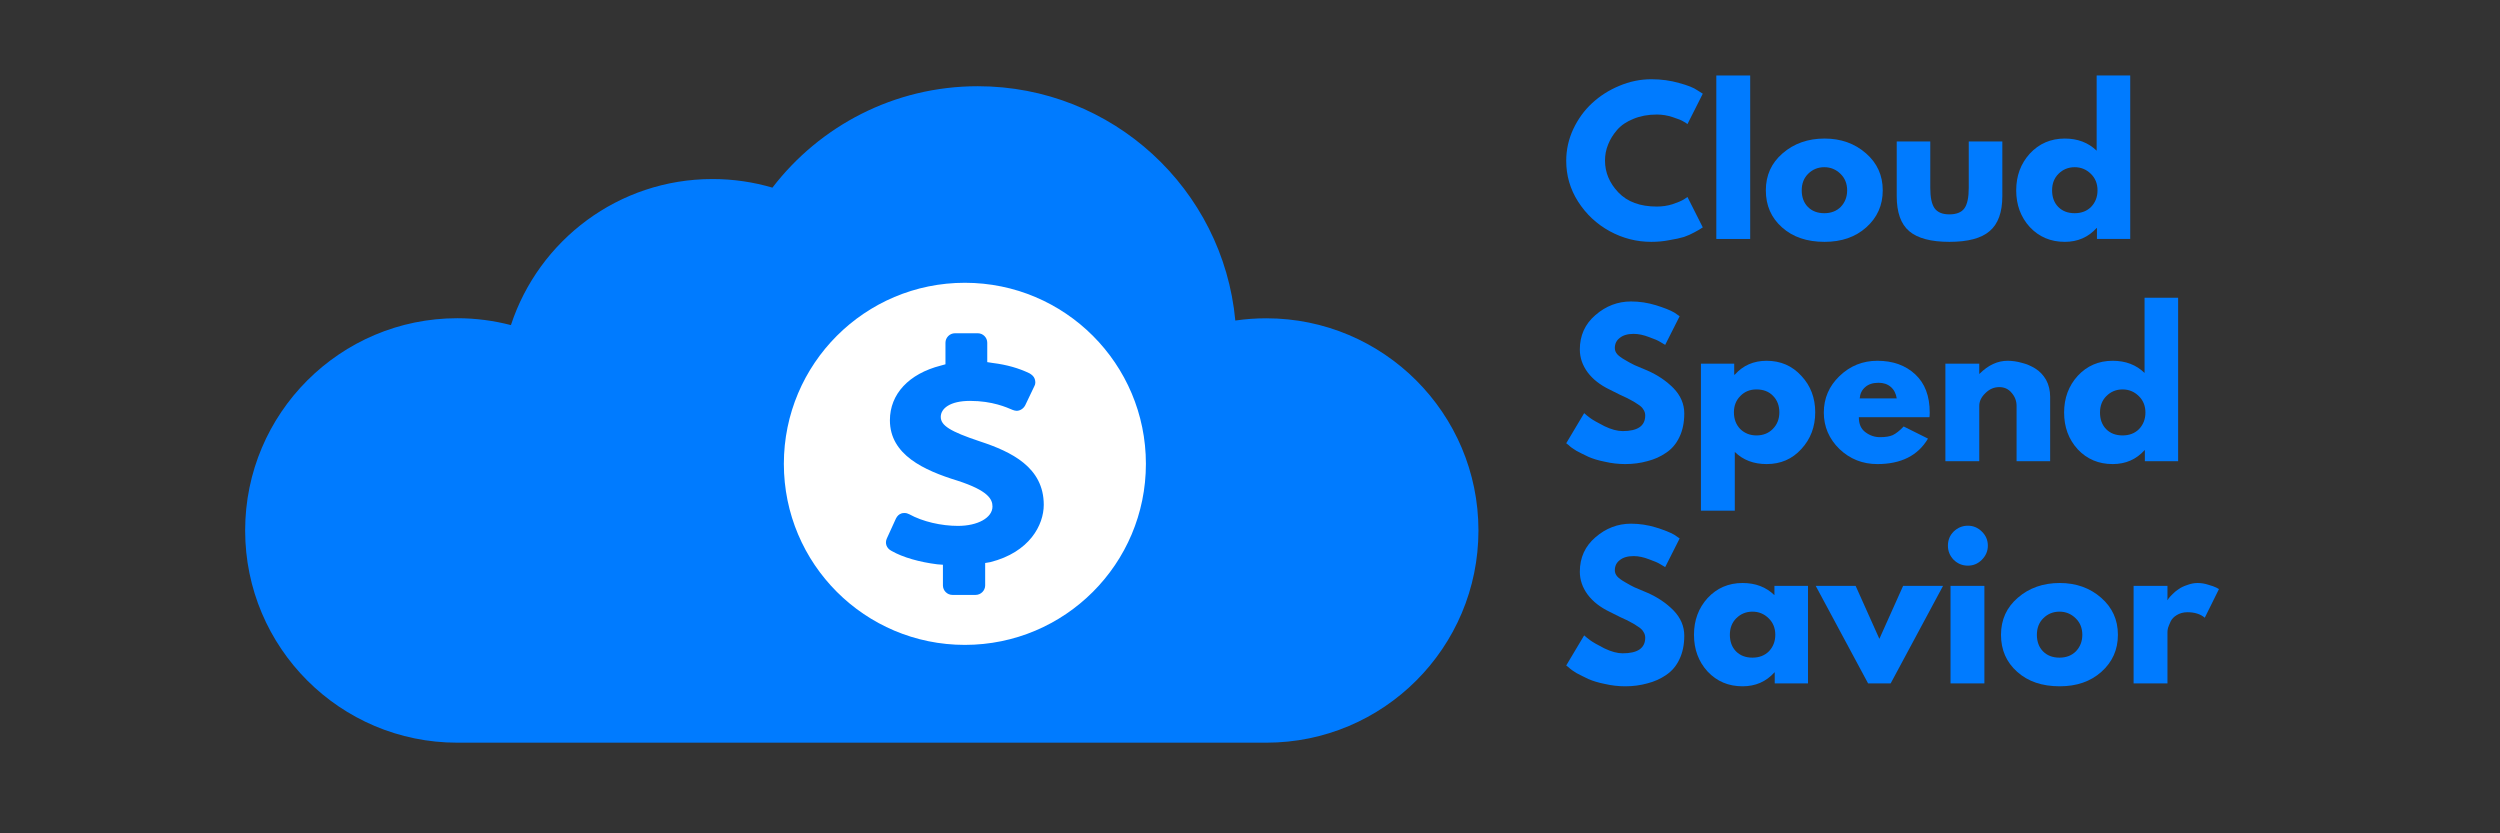 <?xml version="1.0" encoding="UTF-8"?>
<svg xmlns="http://www.w3.org/2000/svg" xmlns:xlink="http://www.w3.org/1999/xlink" width="180" zoomAndPan="magnify" viewBox="0 0 135 45" height="60" preserveAspectRatio="xMidYMid meet" version="1.0">
  <rect x="0" y="0" width="135" height="45" fill="#333333" stroke="none"/>
  <defs>
    <g></g>
    <clipPath id="046b6e60d6">
      <path d="M 13.238 4.652 L 79.82 4.652 L 79.82 40.277 L 13.238 40.277 Z M 13.238 4.652 " clip-rule="nonzero"></path>
    </clipPath>
    <clipPath id="a3f191d728">
      <path d="M 42.328 15.27 L 61.969 15.27 L 61.969 34.914 L 42.328 34.914 Z M 42.328 15.27 " clip-rule="nonzero"></path>
    </clipPath>
  </defs>
  <g fill="#007bff" fill-opacity="1">
    <g transform="translate(84.342, 12.904)">
      <g>
        <path d="M 5.125 -1.75 C 5.414 -1.75 5.695 -1.789 5.969 -1.875 C 6.25 -1.969 6.457 -2.055 6.594 -2.141 L 6.781 -2.266 L 7.609 -0.625 C 7.578 -0.602 7.535 -0.578 7.484 -0.547 C 7.441 -0.516 7.332 -0.453 7.156 -0.359 C 6.988 -0.266 6.801 -0.18 6.594 -0.109 C 6.395 -0.047 6.133 0.008 5.812 0.062 C 5.5 0.125 5.172 0.156 4.828 0.156 C 4.035 0.156 3.285 -0.035 2.578 -0.422 C 1.879 -0.805 1.312 -1.336 0.875 -2.016 C 0.445 -2.691 0.234 -3.426 0.234 -4.219 C 0.234 -4.812 0.359 -5.379 0.609 -5.922 C 0.867 -6.473 1.207 -6.941 1.625 -7.328 C 2.051 -7.723 2.539 -8.035 3.094 -8.266 C 3.656 -8.504 4.234 -8.625 4.828 -8.625 C 5.367 -8.625 5.867 -8.555 6.328 -8.422 C 6.797 -8.297 7.125 -8.164 7.312 -8.031 L 7.609 -7.844 L 6.781 -6.203 C 6.738 -6.242 6.664 -6.289 6.562 -6.344 C 6.469 -6.406 6.273 -6.484 5.984 -6.578 C 5.703 -6.672 5.414 -6.719 5.125 -6.719 C 4.656 -6.719 4.234 -6.641 3.859 -6.484 C 3.492 -6.336 3.203 -6.141 2.984 -5.891 C 2.773 -5.648 2.613 -5.391 2.5 -5.109 C 2.383 -4.828 2.328 -4.535 2.328 -4.234 C 2.328 -3.598 2.566 -3.023 3.047 -2.516 C 3.535 -2.004 4.227 -1.75 5.125 -1.75 Z M 5.125 -1.75 "></path>
      </g>
    </g>
  </g>
  <g fill="#007bff" fill-opacity="1">
    <g transform="translate(92.072, 12.904)">
      <g>
        <path d="M 0.609 0 L 0.609 -8.828 L 2.438 -8.828 L 2.438 0 Z M 0.609 0 "></path>
      </g>
    </g>
  </g>
  <g fill="#007bff" fill-opacity="1">
    <g transform="translate(95.121, 12.904)">
      <g>
        <path d="M 1.109 -0.625 C 0.523 -1.145 0.234 -1.812 0.234 -2.625 C 0.234 -3.438 0.535 -4.102 1.141 -4.625 C 1.754 -5.156 2.508 -5.422 3.406 -5.422 C 4.289 -5.422 5.035 -5.156 5.641 -4.625 C 6.242 -4.102 6.547 -3.438 6.547 -2.625 C 6.547 -1.82 6.25 -1.156 5.656 -0.625 C 5.07 -0.102 4.32 0.156 3.406 0.156 C 2.457 0.156 1.691 -0.102 1.109 -0.625 Z M 2.516 -3.516 C 2.285 -3.285 2.172 -2.988 2.172 -2.625 C 2.172 -2.258 2.281 -1.961 2.5 -1.734 C 2.727 -1.504 3.023 -1.391 3.391 -1.391 C 3.754 -1.391 4.051 -1.504 4.281 -1.734 C 4.508 -1.973 4.625 -2.27 4.625 -2.625 C 4.625 -2.988 4.504 -3.285 4.266 -3.516 C 4.023 -3.754 3.734 -3.875 3.391 -3.875 C 3.047 -3.875 2.754 -3.754 2.516 -3.516 Z M 2.516 -3.516 "></path>
      </g>
    </g>
  </g>
  <g fill="#007bff" fill-opacity="1">
    <g transform="translate(101.907, 12.904)">
      <g>
        <path d="M 2.328 -5.266 L 2.328 -2.766 C 2.328 -2.242 2.406 -1.875 2.562 -1.656 C 2.719 -1.438 2.984 -1.328 3.359 -1.328 C 3.742 -1.328 4.016 -1.438 4.172 -1.656 C 4.328 -1.875 4.406 -2.242 4.406 -2.766 L 4.406 -5.266 L 6.219 -5.266 L 6.219 -2.312 C 6.219 -1.438 5.988 -0.805 5.531 -0.422 C 5.082 -0.035 4.359 0.156 3.359 0.156 C 2.367 0.156 1.645 -0.035 1.188 -0.422 C 0.738 -0.805 0.516 -1.438 0.516 -2.312 L 0.516 -5.266 Z M 2.328 -5.266 "></path>
      </g>
    </g>
  </g>
  <g fill="#007bff" fill-opacity="1">
    <g transform="translate(108.641, 12.904)">
      <g>
        <path d="M 0.969 -0.641 C 0.477 -1.18 0.234 -1.844 0.234 -2.625 C 0.234 -3.406 0.477 -4.066 0.969 -4.609 C 1.469 -5.148 2.098 -5.422 2.859 -5.422 C 3.555 -5.422 4.129 -5.203 4.578 -4.766 L 4.578 -8.828 L 6.391 -8.828 L 6.391 0 L 4.594 0 L 4.594 -0.594 L 4.578 -0.594 C 4.129 -0.094 3.555 0.156 2.859 0.156 C 2.098 0.156 1.469 -0.109 0.969 -0.641 Z M 2.516 -3.516 C 2.285 -3.285 2.172 -2.988 2.172 -2.625 C 2.172 -2.258 2.281 -1.961 2.5 -1.734 C 2.727 -1.504 3.023 -1.391 3.391 -1.391 C 3.754 -1.391 4.051 -1.504 4.281 -1.734 C 4.508 -1.973 4.625 -2.27 4.625 -2.625 C 4.625 -2.988 4.504 -3.285 4.266 -3.516 C 4.023 -3.754 3.734 -3.875 3.391 -3.875 C 3.047 -3.875 2.754 -3.754 2.516 -3.516 Z M 2.516 -3.516 "></path>
      </g>
    </g>
  </g>
  <g fill="#007bff" fill-opacity="1">
    <g transform="translate(84.342, 24.904)">
      <g>
        <path d="M 3.734 -8.625 C 4.191 -8.625 4.641 -8.555 5.078 -8.422 C 5.516 -8.285 5.844 -8.156 6.062 -8.031 L 6.359 -7.828 L 5.578 -6.281 C 5.516 -6.32 5.426 -6.375 5.312 -6.438 C 5.207 -6.508 5.004 -6.598 4.703 -6.703 C 4.41 -6.816 4.133 -6.875 3.875 -6.875 C 3.551 -6.875 3.301 -6.801 3.125 -6.656 C 2.945 -6.52 2.859 -6.336 2.859 -6.109 C 2.859 -5.992 2.898 -5.883 2.984 -5.781 C 3.066 -5.688 3.207 -5.582 3.406 -5.469 C 3.602 -5.352 3.773 -5.258 3.922 -5.188 C 4.078 -5.125 4.312 -5.023 4.625 -4.891 C 5.176 -4.648 5.645 -4.332 6.031 -3.938 C 6.414 -3.539 6.609 -3.086 6.609 -2.578 C 6.609 -2.086 6.52 -1.66 6.344 -1.297 C 6.176 -0.941 5.938 -0.66 5.625 -0.453 C 5.32 -0.242 4.984 -0.094 4.609 0 C 4.242 0.102 3.848 0.156 3.422 0.156 C 3.047 0.156 2.68 0.113 2.328 0.031 C 1.973 -0.039 1.676 -0.129 1.438 -0.234 C 1.195 -0.348 0.977 -0.457 0.781 -0.562 C 0.594 -0.676 0.457 -0.773 0.375 -0.859 L 0.234 -0.969 L 1.203 -2.594 C 1.285 -2.52 1.395 -2.43 1.531 -2.328 C 1.676 -2.223 1.93 -2.078 2.297 -1.891 C 2.672 -1.711 3 -1.625 3.281 -1.625 C 4.094 -1.625 4.5 -1.906 4.5 -2.469 C 4.5 -2.582 4.469 -2.688 4.406 -2.781 C 4.352 -2.883 4.25 -2.984 4.094 -3.078 C 3.945 -3.18 3.816 -3.258 3.703 -3.312 C 3.598 -3.375 3.414 -3.461 3.156 -3.578 C 2.895 -3.703 2.707 -3.797 2.594 -3.859 C 2.07 -4.109 1.672 -4.422 1.391 -4.797 C 1.109 -5.18 0.969 -5.594 0.969 -6.031 C 0.969 -6.789 1.25 -7.41 1.812 -7.891 C 2.375 -8.379 3.016 -8.625 3.734 -8.625 Z M 3.734 -8.625 "></path>
      </g>
    </g>
  </g>
  <g fill="#007bff" fill-opacity="1">
    <g transform="translate(91.241, 24.904)">
      <g>
        <path d="M 6.031 -4.609 C 6.531 -4.078 6.781 -3.422 6.781 -2.641 C 6.781 -1.859 6.531 -1.195 6.031 -0.656 C 5.539 -0.113 4.914 0.156 4.156 0.156 C 3.457 0.156 2.883 -0.062 2.438 -0.5 L 2.438 2.672 L 0.609 2.672 L 0.609 -5.266 L 2.406 -5.266 L 2.406 -4.672 L 2.438 -4.672 C 2.883 -5.172 3.457 -5.422 4.156 -5.422 C 4.914 -5.422 5.539 -5.148 6.031 -4.609 Z M 4.484 -1.734 C 4.723 -1.973 4.844 -2.273 4.844 -2.641 C 4.844 -3.004 4.727 -3.301 4.5 -3.531 C 4.281 -3.758 3.984 -3.875 3.609 -3.875 C 3.254 -3.875 2.961 -3.754 2.734 -3.516 C 2.504 -3.285 2.391 -2.992 2.391 -2.641 C 2.391 -2.273 2.504 -1.973 2.734 -1.734 C 2.973 -1.504 3.266 -1.391 3.609 -1.391 C 3.961 -1.391 4.254 -1.504 4.484 -1.734 Z M 4.484 -1.734 "></path>
      </g>
    </g>
  </g>
  <g fill="#007bff" fill-opacity="1">
    <g transform="translate(98.252, 24.904)">
      <g>
        <path d="M 5.938 -2.375 L 2.125 -2.375 C 2.125 -2.008 2.242 -1.738 2.484 -1.562 C 2.723 -1.383 2.984 -1.297 3.266 -1.297 C 3.555 -1.297 3.785 -1.332 3.953 -1.406 C 4.129 -1.488 4.328 -1.645 4.547 -1.875 L 5.859 -1.219 C 5.316 -0.301 4.406 0.156 3.125 0.156 C 2.332 0.156 1.648 -0.113 1.078 -0.656 C 0.516 -1.207 0.234 -1.863 0.234 -2.625 C 0.234 -3.395 0.516 -4.051 1.078 -4.594 C 1.648 -5.145 2.332 -5.422 3.125 -5.422 C 3.969 -5.422 4.648 -5.176 5.172 -4.688 C 5.691 -4.207 5.953 -3.52 5.953 -2.625 C 5.953 -2.5 5.945 -2.414 5.938 -2.375 Z M 2.172 -3.391 L 4.172 -3.391 C 4.129 -3.66 4.02 -3.867 3.844 -4.016 C 3.676 -4.16 3.457 -4.234 3.188 -4.234 C 2.883 -4.234 2.645 -4.156 2.469 -4 C 2.289 -3.844 2.191 -3.641 2.172 -3.391 Z M 2.172 -3.391 "></path>
      </g>
    </g>
  </g>
  <g fill="#007bff" fill-opacity="1">
    <g transform="translate(104.442, 24.904)">
      <g>
        <path d="M 0.609 0 L 0.609 -5.266 L 2.438 -5.266 L 2.438 -4.719 L 2.453 -4.719 C 2.922 -5.188 3.426 -5.422 3.969 -5.422 C 4.227 -5.422 4.484 -5.383 4.734 -5.312 C 4.992 -5.25 5.238 -5.145 5.469 -5 C 5.707 -4.852 5.898 -4.648 6.047 -4.391 C 6.191 -4.129 6.266 -3.82 6.266 -3.469 L 6.266 0 L 4.453 0 L 4.453 -2.984 C 4.453 -3.254 4.363 -3.488 4.188 -3.688 C 4.02 -3.895 3.797 -4 3.516 -4 C 3.234 -4 2.984 -3.891 2.766 -3.672 C 2.547 -3.461 2.438 -3.234 2.438 -2.984 L 2.438 0 Z M 0.609 0 "></path>
      </g>
    </g>
  </g>
  <g fill="#007bff" fill-opacity="1">
    <g transform="translate(111.228, 24.904)">
      <g>
        <path d="M 0.969 -0.641 C 0.477 -1.18 0.234 -1.844 0.234 -2.625 C 0.234 -3.406 0.477 -4.066 0.969 -4.609 C 1.469 -5.148 2.098 -5.422 2.859 -5.422 C 3.555 -5.422 4.129 -5.203 4.578 -4.766 L 4.578 -8.828 L 6.391 -8.828 L 6.391 0 L 4.594 0 L 4.594 -0.594 L 4.578 -0.594 C 4.129 -0.094 3.555 0.156 2.859 0.156 C 2.098 0.156 1.469 -0.109 0.969 -0.641 Z M 2.516 -3.516 C 2.285 -3.285 2.172 -2.988 2.172 -2.625 C 2.172 -2.258 2.281 -1.961 2.5 -1.734 C 2.727 -1.504 3.023 -1.391 3.391 -1.391 C 3.754 -1.391 4.051 -1.504 4.281 -1.734 C 4.508 -1.973 4.625 -2.27 4.625 -2.625 C 4.625 -2.988 4.504 -3.285 4.266 -3.516 C 4.023 -3.754 3.734 -3.875 3.391 -3.875 C 3.047 -3.875 2.754 -3.754 2.516 -3.516 Z M 2.516 -3.516 "></path>
      </g>
    </g>
  </g>
  <g fill="#007bff" fill-opacity="1">
    <g transform="translate(84.342, 36.904)">
      <g>
        <path d="M 3.734 -8.625 C 4.191 -8.625 4.641 -8.555 5.078 -8.422 C 5.516 -8.285 5.844 -8.156 6.062 -8.031 L 6.359 -7.828 L 5.578 -6.281 C 5.516 -6.32 5.426 -6.375 5.312 -6.438 C 5.207 -6.508 5.004 -6.598 4.703 -6.703 C 4.41 -6.816 4.133 -6.875 3.875 -6.875 C 3.551 -6.875 3.301 -6.801 3.125 -6.656 C 2.945 -6.52 2.859 -6.336 2.859 -6.109 C 2.859 -5.992 2.898 -5.883 2.984 -5.781 C 3.066 -5.688 3.207 -5.582 3.406 -5.469 C 3.602 -5.352 3.773 -5.258 3.922 -5.188 C 4.078 -5.125 4.312 -5.023 4.625 -4.891 C 5.176 -4.648 5.645 -4.332 6.031 -3.938 C 6.414 -3.539 6.609 -3.086 6.609 -2.578 C 6.609 -2.086 6.52 -1.66 6.344 -1.297 C 6.176 -0.941 5.938 -0.66 5.625 -0.453 C 5.32 -0.242 4.984 -0.094 4.609 0 C 4.242 0.102 3.848 0.156 3.422 0.156 C 3.047 0.156 2.68 0.113 2.328 0.031 C 1.973 -0.039 1.676 -0.129 1.438 -0.234 C 1.195 -0.348 0.977 -0.457 0.781 -0.562 C 0.594 -0.676 0.457 -0.773 0.375 -0.859 L 0.234 -0.969 L 1.203 -2.594 C 1.285 -2.52 1.395 -2.43 1.531 -2.328 C 1.676 -2.223 1.93 -2.078 2.297 -1.891 C 2.672 -1.711 3 -1.625 3.281 -1.625 C 4.094 -1.625 4.5 -1.906 4.5 -2.469 C 4.5 -2.582 4.469 -2.688 4.406 -2.781 C 4.352 -2.883 4.25 -2.984 4.094 -3.078 C 3.945 -3.18 3.816 -3.258 3.703 -3.312 C 3.598 -3.375 3.414 -3.461 3.156 -3.578 C 2.895 -3.703 2.707 -3.797 2.594 -3.859 C 2.07 -4.109 1.672 -4.422 1.391 -4.797 C 1.109 -5.18 0.969 -5.594 0.969 -6.031 C 0.969 -6.789 1.25 -7.41 1.812 -7.891 C 2.375 -8.379 3.016 -8.625 3.734 -8.625 Z M 3.734 -8.625 "></path>
      </g>
    </g>
  </g>
  <g fill="#007bff" fill-opacity="1">
    <g transform="translate(91.241, 36.904)">
      <g>
        <path d="M 0.969 -0.641 C 0.477 -1.18 0.234 -1.844 0.234 -2.625 C 0.234 -3.406 0.477 -4.066 0.969 -4.609 C 1.469 -5.148 2.098 -5.422 2.859 -5.422 C 3.555 -5.422 4.129 -5.203 4.578 -4.766 L 4.578 -5.266 L 6.391 -5.266 L 6.391 0 L 4.594 0 L 4.594 -0.594 L 4.578 -0.594 C 4.129 -0.094 3.555 0.156 2.859 0.156 C 2.098 0.156 1.469 -0.109 0.969 -0.641 Z M 2.516 -3.516 C 2.285 -3.285 2.172 -2.988 2.172 -2.625 C 2.172 -2.258 2.281 -1.961 2.5 -1.734 C 2.727 -1.504 3.023 -1.391 3.391 -1.391 C 3.754 -1.391 4.051 -1.504 4.281 -1.734 C 4.508 -1.973 4.625 -2.27 4.625 -2.625 C 4.625 -2.988 4.504 -3.285 4.266 -3.516 C 4.023 -3.754 3.734 -3.875 3.391 -3.875 C 3.047 -3.875 2.754 -3.754 2.516 -3.516 Z M 2.516 -3.516 "></path>
      </g>
    </g>
  </g>
  <g fill="#007bff" fill-opacity="1">
    <g transform="translate(98.252, 36.904)">
      <g>
        <path d="M 1.953 -5.266 L 3.234 -2.406 L 4.516 -5.266 L 6.672 -5.266 L 3.844 0 L 2.625 0 L -0.203 -5.266 Z M 1.953 -5.266 "></path>
      </g>
    </g>
  </g>
  <g fill="#007bff" fill-opacity="1">
    <g transform="translate(104.719, 36.904)">
      <g>
        <path d="M 0.781 -8.203 C 1 -8.41 1.254 -8.516 1.547 -8.516 C 1.836 -8.516 2.086 -8.41 2.297 -8.203 C 2.516 -7.992 2.625 -7.738 2.625 -7.438 C 2.625 -7.145 2.516 -6.891 2.297 -6.672 C 2.086 -6.461 1.836 -6.359 1.547 -6.359 C 1.254 -6.359 1 -6.461 0.781 -6.672 C 0.57 -6.891 0.469 -7.145 0.469 -7.438 C 0.469 -7.738 0.57 -7.992 0.781 -8.203 Z M 0.609 -5.266 L 0.609 0 L 2.438 0 L 2.438 -5.266 Z M 0.609 -5.266 "></path>
      </g>
    </g>
  </g>
  <g fill="#007bff" fill-opacity="1">
    <g transform="translate(107.82, 36.904)">
      <g>
        <path d="M 1.109 -0.625 C 0.523 -1.145 0.234 -1.812 0.234 -2.625 C 0.234 -3.438 0.535 -4.102 1.141 -4.625 C 1.754 -5.156 2.508 -5.422 3.406 -5.422 C 4.289 -5.422 5.035 -5.156 5.641 -4.625 C 6.242 -4.102 6.547 -3.438 6.547 -2.625 C 6.547 -1.82 6.25 -1.156 5.656 -0.625 C 5.07 -0.102 4.32 0.156 3.406 0.156 C 2.457 0.156 1.691 -0.102 1.109 -0.625 Z M 2.516 -3.516 C 2.285 -3.285 2.172 -2.988 2.172 -2.625 C 2.172 -2.258 2.281 -1.961 2.5 -1.734 C 2.727 -1.504 3.023 -1.391 3.391 -1.391 C 3.754 -1.391 4.051 -1.504 4.281 -1.734 C 4.508 -1.973 4.625 -2.27 4.625 -2.625 C 4.625 -2.988 4.504 -3.285 4.266 -3.516 C 4.023 -3.754 3.734 -3.875 3.391 -3.875 C 3.047 -3.875 2.754 -3.754 2.516 -3.516 Z M 2.516 -3.516 "></path>
      </g>
    </g>
  </g>
  <g fill="#007bff" fill-opacity="1">
    <g transform="translate(114.605, 36.904)">
      <g>
        <path d="M 0.609 0 L 0.609 -5.266 L 2.438 -5.266 L 2.438 -4.5 L 2.453 -4.5 C 2.461 -4.531 2.484 -4.566 2.516 -4.609 C 2.547 -4.648 2.613 -4.723 2.719 -4.828 C 2.82 -4.93 2.93 -5.02 3.047 -5.094 C 3.16 -5.176 3.312 -5.25 3.5 -5.312 C 3.688 -5.383 3.875 -5.422 4.062 -5.422 C 4.258 -5.422 4.453 -5.391 4.641 -5.328 C 4.836 -5.273 4.984 -5.223 5.078 -5.172 L 5.219 -5.094 L 4.453 -3.547 C 4.223 -3.742 3.91 -3.844 3.516 -3.844 C 3.297 -3.844 3.102 -3.789 2.938 -3.688 C 2.781 -3.594 2.672 -3.477 2.609 -3.344 C 2.547 -3.207 2.5 -3.094 2.469 -3 C 2.445 -2.906 2.438 -2.828 2.438 -2.766 L 2.438 0 Z M 0.609 0 "></path>
      </g>
    </g>
  </g>
  <g clip-path="url(#046b6e60d6)">
    <path fill="#007bff" d="M 68.379 17.188 C 67.809 17.188 67.25 17.23 66.707 17.309 C 66.047 10.211 60.074 4.656 52.801 4.656 C 48.285 4.656 44.266 6.805 41.711 10.133 C 40.688 9.832 39.602 9.668 38.477 9.668 C 33.398 9.668 29.094 12.973 27.59 17.555 C 26.668 17.316 25.695 17.184 24.695 17.184 C 18.371 17.188 13.238 22.316 13.238 28.645 C 13.238 34.977 18.371 40.105 24.695 40.105 L 68.379 40.105 C 74.711 40.105 79.836 34.973 79.836 28.645 C 79.836 22.32 74.703 17.188 68.379 17.188 Z M 68.379 17.188 " fill-opacity="1" fill-rule="nonzero"></path>
  </g>
  <g clip-path="url(#a3f191d728)">
    <path fill="#ffffff" d="M 52.102 34.824 C 57.504 34.824 61.879 30.449 61.879 25.047 C 61.879 19.648 57.504 15.27 52.102 15.27 C 46.703 15.27 42.328 19.648 42.328 25.047 C 42.328 30.449 46.703 34.824 52.102 34.824 Z M 47.891 29.074 L 48.379 28.004 C 48.449 27.863 48.543 27.77 48.684 27.723 C 48.727 27.703 48.797 27.703 48.844 27.703 C 48.938 27.703 49.008 27.723 49.102 27.77 C 49.824 28.168 50.824 28.398 51.73 28.398 C 52.801 28.398 53.594 27.957 53.594 27.352 C 53.594 26.957 53.359 26.492 51.707 25.957 C 49.891 25.398 48.055 24.559 48.055 22.695 C 48.055 21.277 49.078 20.184 50.801 19.742 L 51.055 19.672 L 51.055 18.508 C 51.055 18.227 51.289 17.996 51.566 17.996 L 52.801 17.996 C 53.082 17.996 53.312 18.227 53.312 18.508 L 53.312 19.555 L 53.617 19.602 C 54.363 19.695 55.012 19.879 55.594 20.16 C 55.711 20.23 55.828 20.32 55.875 20.461 C 55.922 20.602 55.922 20.742 55.852 20.859 L 55.363 21.883 C 55.27 22.066 55.082 22.184 54.898 22.184 C 54.828 22.184 54.758 22.16 54.688 22.137 C 54.363 22 53.594 21.648 52.383 21.648 C 51.289 21.648 50.801 22.066 50.801 22.512 C 50.801 22.977 51.312 23.301 52.918 23.836 C 54.617 24.395 56.363 25.234 56.363 27.258 C 56.363 28.352 55.594 29.82 53.477 30.355 L 53.199 30.402 L 53.199 31.613 C 53.199 31.891 52.965 32.125 52.684 32.125 L 51.43 32.125 C 51.148 32.125 50.918 31.891 50.918 31.613 L 50.918 30.496 L 50.613 30.473 C 49.66 30.355 48.75 30.098 48.145 29.75 C 47.867 29.609 47.773 29.332 47.891 29.074 Z M 47.891 29.074 " fill-opacity="1" fill-rule="nonzero"></path>
  </g>
</svg>
